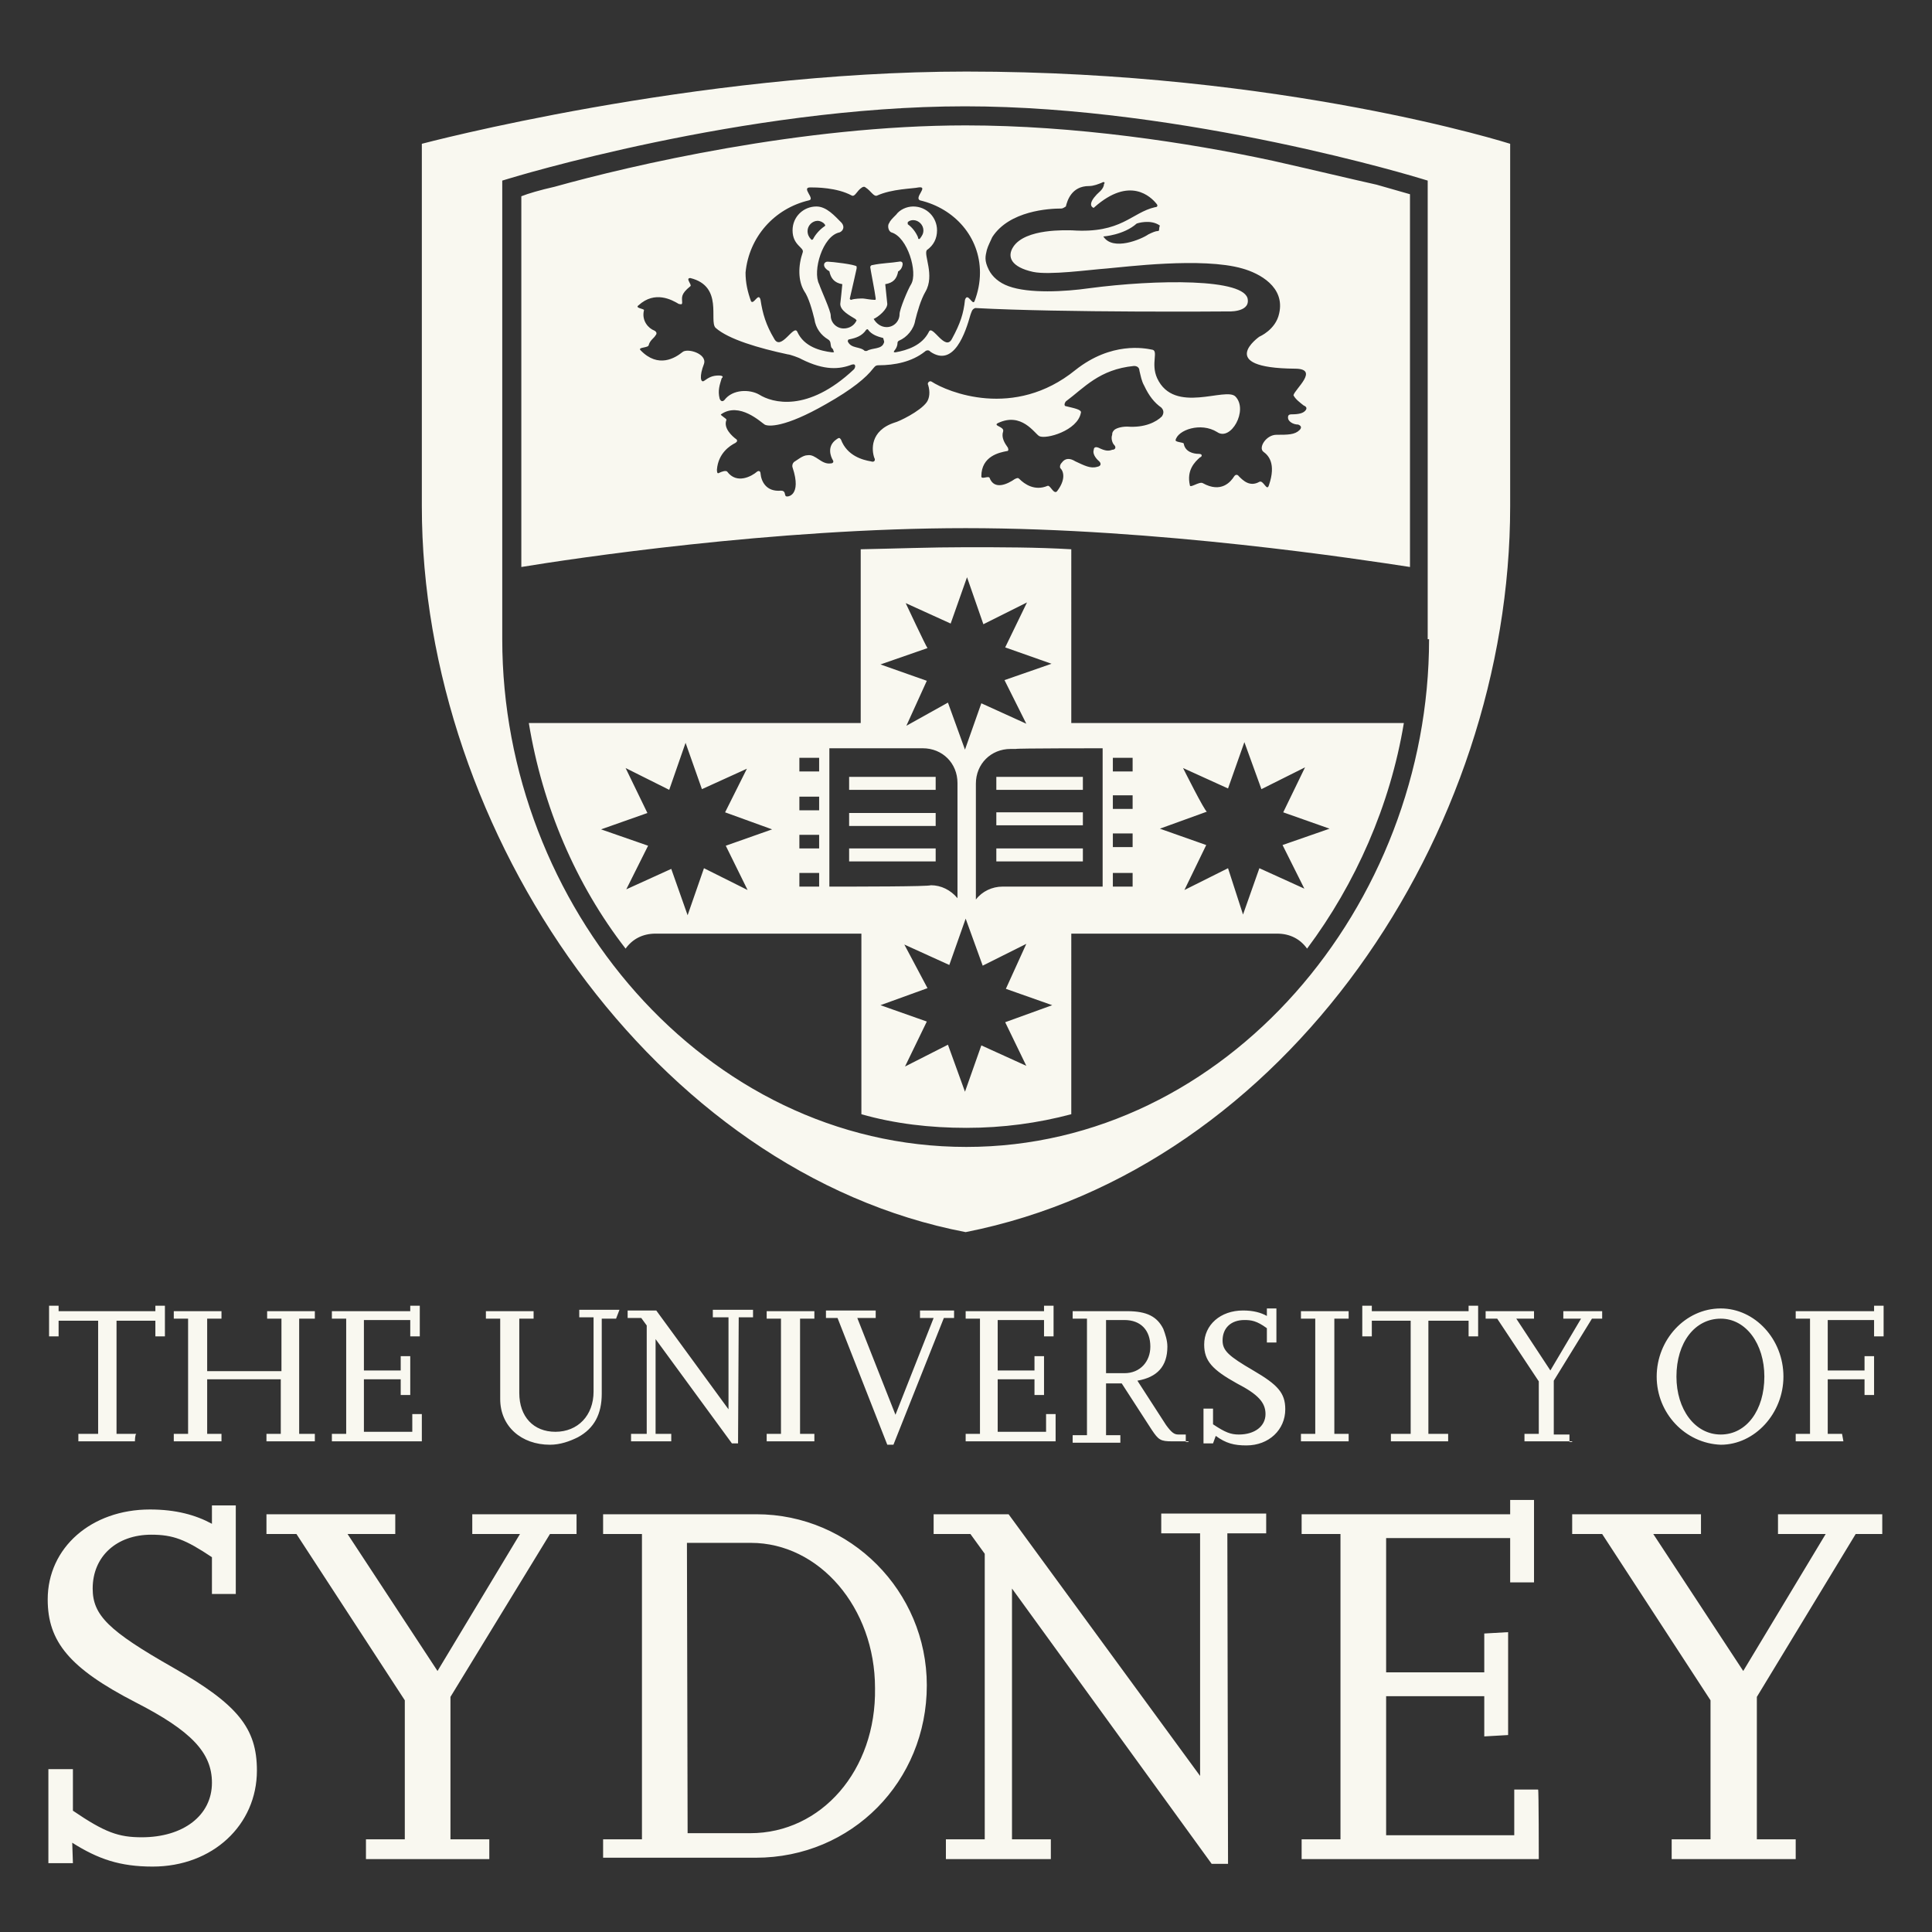 <svg xml:space="preserve" style="enable-background:new 0 0 283.5 283.5;" viewBox="0 0 283.5 283.5" y="0px" x="0px" xmlns:xlink="http://www.w3.org/1999/xlink" xmlns="http://www.w3.org/2000/svg" id="Layer_1" version="1.1">
<rect x="0" y="0" width="283.5" height="283.5" fill="#333333" stroke="none"/>
<style type="text/css">
	.st0{fill:#F9F8F0;}
	.st1{fill-rule:evenodd;clip-rule:evenodd;fill:#F9F8F0;}
</style>
<g>
	<g>
		<path d="M-352.1,103c-8.1-0.2-14.8-3.8-19-11.2c-4.4-7.7-4.2-15.6,0.5-23.1c11.1-17.9,22.3-35.7,33.5-53.5
			c2.3-3.6,4.5-7.3,6.9-10.9C-323.6-6-310.1-9-299.7-2.7c10.5,6.5,14,20,7.5,30.6c-13.4,21.8-27,43.5-40.7,65.1
			C-337.2,99.6-343.7,102.8-352.1,103z" class="st0"></path>
		<path d="M-421.6,103c-8.2-0.2-14.8-3.9-19-11.4c-4.3-7.7-4-15.6,0.6-23.1c11.9-19.1,23.9-38.3,36-57.4
			c1.5-2.5,3-5,4.7-7.4c7-10.2,21-12.7,31.2-5.7c9.7,6.7,12.6,19.8,6.5,30c-13.3,21.5-26.9,43-40.4,64.4
			C-406.5,99.4-412.9,102.8-421.6,103L-421.6,103z" class="st0"></path>
		<path d="M-282.1,59.3c12.3,0.1,22.3,9.8,22.3,21.8c0,12.2-10.2,22-22.7,21.9c-12.4-0.2-22.2-9.8-22.2-21.9
			C-304.7,68.9-294.7,59.2-282.1,59.3L-282.1,59.3z" class="st0"></path>
	</g>
	<g>
		<path d="M-437.8,158.7c-2.9,0-5.7,0-8.6,0c0-0.5-0.1-1.1-0.1-1.6c0-4.5,0-9.1,0-13.6c0-1-0.1-2.2-0.4-3.1
			c-0.8-2.4-3.4-3.6-6.2-3.2c-2.6,0.4-4.4,2.3-4.4,4.9c-0.1,5,0,9.9,0,14.9c0,0.5,0,1,0,1.6c-3,0-5.8,0-8.8,0c0-0.5-0.1-1-0.1-1.5
			c0-4.9,0-9.9,0-14.8c0-2.2-1.1-3.9-3.2-4.8c-2.3-0.9-5-0.3-6.5,1.3c-1,1.1-1.4,2.5-1.4,3.9c0,4.8,0,9.6,0,14.4c0,0.5,0,1,0,1.5
			c-3,0-5.8,0-8.8,0c0-9.6,0-19.1,0-28.7c2.9,0,5.7,0,8.7,0c0.1,1,0.1,2,0.2,3.3c2.7-2.9,5.9-4,9.6-3.7c3.7,0.3,6.6,2,8.6,5.2
			c0.7-0.8,1.4-1.6,2.1-2.2c3.7-3.3,8-3.9,12.6-2.2c4.4,1.6,6.6,5.1,6.8,9.6c0.2,6,0.1,12,0.2,18
			C-437.7,158.2-437.7,158.4-437.8,158.7z" class="st0"></path>
		<path d="M-347.8,133.7c0-4.5,0-8.7,0-13c2.9,0,5.8,0,8.7,0c0,12.7,0,25.4,0,38.1c-2.9,0-5.7,0-8.7,0
			c0-1.2,0-2.3,0-3.6c-1.3,1-2.3,2.1-3.6,2.7c-6.6,3.6-14.9,0.1-17.3-7.5c-1.7-5.4-1.5-10.8,1.8-15.7c4.4-6.6,14.1-6.8,18.5-1.4
			C-348.3,133.4-348.2,133.4-347.8,133.7z M-354.3,151.5c3.7,0,6.4-3,6.4-7.1c0-4.2-2.6-7.2-6.4-7.2c-3.8,0-6.4,2.8-6.5,7.1
			C-360.7,148.6-358.1,151.5-354.3,151.5z" class="st0"></path>
		<path d="M-305.4,158.7c-2.9,0-5.7,0-8.7,0c0-1.1,0-2.3,0-3.6c-0.3,0.2-0.5,0.2-0.6,0.3c-4.2,5.3-13.4,5-17.9-0.7
			c-4.5-5.7-4.4-15.7,0.3-21.2c4.5-5.3,13.6-5.5,17.6-0.3c0.1,0.1,0.1,0.1,0.4,0.3c0-1.2,0-2.3,0-3.6c3,0,5.9,0,8.9,0
			C-305.4,139.6-305.4,149.1-305.4,158.7z M-314.2,144.4c0-0.4,0-0.8,0-1.2c-0.2-3-2.5-5.5-5.2-6c-3-0.5-5.7,1-6.9,3.6
			c-1,2.4-1,5,0.2,7.3c0.9,1.9,2.5,3,4.6,3.2C-317.2,152-314.2,149.1-314.2,144.4z" class="st0"></path>
		<path d="M-303.6,130c3.4,0,6.5,0,9.8,0c2.2,5.9,4.4,11.7,6.5,17.6c0.1,0,0.2,0,0.4,0c2.2-5.9,4.3-11.7,6.5-17.6
			c3.1,0,6.2,0,9.5,0c-6.1,14.3-12.1,28.4-18.1,42.6c-3.1,0-6.2,0-9.5,0c0.9-2,1.8-4,2.6-5.9c1.1-2.5,2.3-5.1,3.5-7.6
			c0.4-0.8,0.4-1.5,0-2.4c-3.6-8.4-7.1-16.9-10.7-25.3C-303.2,131-303.3,130.5-303.6,130z" class="st0"></path>
		<path d="M-419.6,129.5c9,0,15.1,6.1,15,14.9c-0.1,8.7-6.4,15-15.2,14.8c-9-0.1-15-6.2-14.9-15
			C-434.7,135.6-428.5,129.5-419.6,129.5z M-413.7,144.4c0.1-3.5-1.7-7-5.5-7.2c-3.1-0.2-5.6,1.5-6.2,4.5c-0.3,1.8-0.3,3.8,0.1,5.6
			c0.5,2.6,2.3,4,5,4.3C-416.1,152-413.8,148.2-413.7,144.4z" class="st0"></path>
		<path d="M-392.6,158.8c-3,0-5.8,0-8.7,0c0-9.6,0-19.1,0-28.7c2.9,0,5.7,0,8.7,0c0.1,1.1,0.1,2.1,0.2,3.5
			c1.9-2.1,4.1-3.3,6.8-3.8c6.6-1.2,12.6,3.2,12.9,9.9c0.3,6.1,0.1,12.1,0.2,18.2c0,0.3-0.1,0.5-0.1,0.8c-2.8,0-5.6,0-8.6,0
			c0-0.5-0.1-1-0.1-1.5c0-4.9,0.1-9.8,0-14.8c-0.1-4.1-3.5-6.4-7.4-5.2c-2.2,0.7-3.6,2.6-3.7,5.2c-0.1,4.9,0,9.8,0,14.8
			C-392.5,157.7-392.6,158.2-392.6,158.8z" class="st0"></path>
		<path d="M-217.1,159c-0.7,0-1.2,0-1.8,0c0-0.5-0.1-1-0.1-1.6c0-2.1,0-4.2-0.1-6.3c-0.1-2.1-1.4-3.5-3.4-3.5
			c-2-0.1-3.5,1.1-3.7,3.2c-0.2,1.6-0.1,3.3-0.1,4.9c0,1,0,2,0,3.1c-0.7,0-1.3,0-2.1,0c0-1.2,0-2.3,0-3.4c0-1.5,0-2.9,0-4.4
			c-0.1-2.1-1.3-3.4-3.3-3.5c-2-0.2-3.5,1-3.9,3.1c-0.2,1.4-0.2,2.8-0.2,4.2c0,1.3,0,2.6,0,4c-0.7,0-1.3,0-2,0c0-4.2,0-8.4,0-12.7
			c0.6,0,1.2,0,1.9,0c0,0.5,0.1,0.9,0.2,1.5c1.4-1.3,2.8-2,4.6-1.8c1.8,0.2,3.2,1,4.2,2.7c1.1-1.8,2.6-2.7,4.6-2.7
			c2.9,0,5,1.6,5.2,4.5C-217,153.2-217.1,156-217.1,159z" class="st0"></path>
		<path d="M-240.2,152.6c0,3.8-2.9,6.7-6.6,6.7c-3.8,0-6.5-2.8-6.5-6.8c0-3.9,2.8-6.7,6.6-6.6
			C-242.9,145.9-240.1,148.8-240.2,152.6z M-242.3,152.6c0-2.7-1.6-4.6-4.1-4.9c-2.2-0.2-4.1,1.2-4.6,3.5c-0.6,3.1,0.8,5.7,3.4,6.1
			C-244.6,157.8-242.3,155.8-242.3,152.6z" class="st0"></path>
		<path d="M-257.3,154.9c0.7,0,1.1,0,1.6,0c0.1,0,0.2,0.1,0.4,0.1c-0.5,2.6-3.1,4.4-6,4.2c-3.6-0.3-5.9-2.7-6-6.4
			c-0.1-4,2-6.6,5.6-7c3.2-0.4,5.9,1.3,6.5,4.2c-0.7,0-1.3,0-2,0c-1-2-2.5-2.8-4.7-2.4c-1.5,0.3-2.6,1.2-2.9,2.6
			c-0.3,1.4-0.3,3,0,4.4c0.4,1.7,1.7,2.5,3.4,2.7C-259.4,157.6-258,156.8-257.3,154.9z" class="st0"></path>
		<path d="M-272.8,155.4c1.2,0,2,0.7,2,1.8c0,1.1-0.7,1.9-1.9,1.9c-1.2,0-2-0.7-2-1.8
			C-274.7,156.2-273.9,155.4-272.8,155.4z" class="st0"></path>
	</g>
</g>
<g>
	<g>
		<path d="M-259.3,313.1l-8.3-7.2l-2.2-2.8l-10.2-7.1l-12.9-5.8c-2.2-1.1-5.3-2.2-9.3-3.3l-1-0.7l-4.4-1.6
			c-3.2-0.9-2.9-1.8,1-2.8c2.1-0.7,3.1-1.5,3.2-2.4c0-0.7-0.3-1.6-1-2.3l0.2-1.2l1.4-2.3c-0.4-1.3-0.6-2.7-0.6-4l1.8-1l0.6-1.2
			l-0.4-1.1l-2.7-2.3c0.1-1.5-0.1-3.2-0.7-5l-0.8-2.8c-0.1-0.7,0.5-2.3,1.8-5.1l-1.4-4.3l-1.1-1l-4,0.2c-1.2-1.1-3.3-1.7-6.4-2
			l-5.6,1.2l-4.8,0.4l-2.7,2.2l-3.6,1.9c-1.2,2.6-2.4,4-3.8,4.4l-1.8,4.9l3.8,13.9l3.4,4.8l1.7,1.6v3h-0.8l-4.3,3.4l-12.7,1.8
			l-15.5,8l-22.5,14.7l-2,3.4l-0.2,5.7l4,7.8l6.8,6.9c8.9,5.5,17.8,10.9,26.7,16.2l2,2.3l-1.4,4.1h4.9c0.7-1.8,1.1-3.8,1-5.8
			c0-1.5-0.4-3-1.3-4.4h-6.1l-3.8-1.8c-2.2-1.7-4.9-3.5-8.1-5.3c-3-1.7-6-3.8-9-6c-5.5-4.4-9.4-8.5-11.5-12.4l-0.7-3l0.2-3.5l1-1.9
			l3.8-3.6l6.4-3.6l1,0.2l0,0l1.4,2.2c-1.5,1.6-3.7,2.6-6.4,3.1l-0.7,1l-0.1,1.6l1.9,6.6l3.2,6c0.9,1.4,5.7,5.5,14.5,12.2l3.8,4.1
			l2.8,0.3c2.2-1.8,4-2.8,5.8-3.1l0.3-8.5l-1.9-12.7l0.6-21.9l1.9-2.7c-0.6,3.7-0.6,6.5-0.1,8.3v40.4l1.7,2.7l1-19.4
			c0.6-10.3,0.6-16.9,0.4-19.8l-0.4-4.8l0.6-3.6l2.9-3.8l-1.1,10.8l-1.8,43.5l-1.2,8.7h3.7l1.6-26.2c0.5-14.3,1-23.6,1.4-27.7
			c0.2-2.4,1-5.9,2.1-10.5l0.7-1l0.3,1l0.1,2.8l-1.9,45.9l-1,7.2l0.3,8.5h3.8l4.9-61.8l3.1-1.2l-4.1,63.1h5.6l4-61.8l1.6-2.2
			l1.7,1.8l-2.9,62.2h4.7l1-30.2l3.3,1.4l-0.7,28.8h4.8v-19.7l1.3-8.7c0.7,0,1.4-0.5,2.2-1.6l-1.8,30h3.1l2-31.5l-2.2-14v1h-11v-1
			h11h0l2.2,14l1.2-18.3c0.2-5.1-0.6-10-2.2-14.8l2.6,2.2l1.8,14.1l-2,25.9l2.3,14.5l0.1-5l5.4-0.6l19.3-17.5l-6.4-6.5l4.1-6
			l1.6,0.2l8.2,10.6l-0.5,2.2c-4.3,4-8.9,7.8-13.7,11.1c-5.9,4.2-11.9,8.1-18.2,11.6l-2.3-14.5l-1.7,22.4h2.8l0.2-2l4.1-1.1
			c2.6-2.2,12.7-8.2,30.4-18.1l9.1-9.3l-0.7-3.4L-259.3,313.1z M-368.5,301.3l19.4-10.3l-1,1.8l-12.9,7.6l-5.2,2L-368.5,301.3z
			 M-361.8,312.1l9.3-7.3l2.4-0.2l0.2,1.4l0,0v0l0,0l-0.6,1l-10.6,6.2l-0.6,0.9l-0.6-0.9L-361.8,312.1z M-363.4,308.2l-1.6,0.6
			l-1.1-0.9h0v-1.2l16-9.7l0.1,1.4L-363.4,308.2z M-350,337.7l-2,0.2c-3.2-2.6-6.1-5.6-8.7-8.7c-2.2-2.9-4.2-6-5.8-9.3l0.5-0.8
			c2.7-1.8,5.5-3.4,8.3-5c1.9-0.9,3.9-1.8,5.9-2.6l0.5,0.6h0c0.2,3.2,0.5,6.2,0.9,9.2l2,16L-350,337.7z M-322.2,306.7
			c-0.6,0-0.9-0.3-0.9-0.9c0-0.6,0.3-0.8,0.9-0.8c0.6,0,0.9,0.2,0.9,0.8C-321.4,306.4-321.7,306.7-322.2,306.7z M-321.7,296.8
			c-0.6,0-0.9-0.2-0.9-0.9c0-0.5,0.3-0.7,0.9-0.7c0.5,0,0.7,0.3,0.7,0.7C-321,296.6-321.2,296.8-321.7,296.8z M-313.8,277.8
			l-6.8,0.2l-2.6,1.6v1.1l3.5,2.8l-0.3,4.8c0,0.7-0.6,0.6-1.8-0.2l-6.6-4.1l0.1-4l0.9-0.2l1.8-7.9l-2.3-3.1l-0.3-3.6l1.2-1.3
			l2.4-0.4l3,2.6h1.6l0.7-3.1l6.4-4h4.4l0.8,1.1h0l-0.6,0.7l-4.8,2.2l1.1,1.9l4.4,0.7l2.7-0.6l2,1.8l-1.7,1.2l-1.4,0.6l1.4,1.5v0.7
			l-2.2,0.5l-1.5,1.5l0.2,1.3l2-0.5l0.8-0.1l0.3,0.6l-1.4,0.7c-0.2,0-0.6,0.5-0.9,1.6h0.6l0.9,1.6c0.1,0.5-0.4,0.9-1.3,1
			L-313.8,277.8z M-300.6,313.5v0.8h-11v-0.8H-300.6z M-307.9,309.3h-3.6l1.1-14.8l0.6-0.2l2.2,4.6l0.2,3.2L-307.9,309.3z
			 M-301.3,309.5h-2.3l0.3-12.7l2.4-1.6L-301.3,309.5z M-273.5,325.3c-4.2,4.4-8.6,8.4-13.3,12.1c-2.3,1.9-4.9,3.5-7.7,4.7l2.4-7.2
			l3-15.1h0l0.3-3.6c1.4,0.4,2.7,0.9,3.9,1.6C-281,320.2-277.2,322.6-273.5,325.3z M-279.4,314.3l-1.4,1l-7.3-3.7l-3.9-6.2l11.8,7.4
			l0,0L-279.4,314.3z M-289.4,302.4h-1.7l-1.8-1.4l-0.6-2.2c1.8,0.6,3.5,1.3,5.1,2.2l11.9,7.5l0,0v0l0,0l-0.2,1l-2-0.4L-289.4,302.4
			z M-292.5,316.1l-0.1-5.2c0-0.9,0.3-1.1,1-0.5c0.3,0.5,0.6,1.5,0.6,3.2l-1,9.6l-1.6,6.7L-292.5,316.1z M-273.7,305.3l-2.8-0.9
			l-11.5-8c-3.4-1.4-5.2-2.2-5.5-2.2l-0.2-1.6l3.6,0.5l17.3,11.6L-273.7,305.3z" class="st0"></path>
		<rect height="0" width="9.3" class="st0" y="329.7" x="-302.3"></rect>
		<polygon points="-327,264.8 -327.6,266 -327.2,267 -326.2,266.8 -325.7,267.8 -324.8,268.8 -323.9,268.7 
			-323.6,266.7 -324.4,264.8" class="st0"></polygon>
	</g>
	<g>
		<path d="M-363.2,369h-9.8v8.9h-4v8.7h4v12.7c0,1.2,0.5,2.4,1.4,3.4c1.1,0.9,2.2,1.4,3.5,1.4h10.4v-8.7h-3.4
			c-1.4,0-2.2-0.8-2.2-2.3v-6.4h3.7v-8.7h-3.7L-363.2,369z M-328.4,366.6h-9.7v32.7c0,3.2,1.5,4.7,4.8,4.7h14.5v-8.7h-7.3
			c-1.5,0-2.3-0.8-2.3-2.3V366.6z M-198.3,377.1c-3.2,0-4.8,1.5-4.8,4.8v22h9.8V388c0-1.4,0.7-2.2,2.2-2.2h5.1v-8.7H-198.3z
			 M-449.1,366.6c-1.4,0-2.5,0.5-3.6,1.4c-0.9,1-1.4,2.2-1.4,3.5v32.4h9.9v-13.3h5.2v-8.7h-5.2v-4.2c0-1.6,0.8-2.3,2.2-2.3h7.3v-8.7
			L-449.1,366.6z M-413.1,380.8c-2.7-2.7-5.9-4-9.6-4c-3.9,0-7.1,1.3-9.8,4c-2.7,2.7-4.1,6-4.1,9.7c0,3.9,1.4,7.1,4.1,9.8
			c2.7,2.7,6,4.1,9.8,4.1c3.7,0,6.9-1.4,9.6-4.1c2.7-2.7,4.1-6,4.1-9.8C-409,386.8-410.3,383.5-413.1,380.8L-413.1,380.8z
			 M-426.8,390.5c0-2.6,1.4-3.9,4.1-3.9c2.6,0,4,1.3,4,3.9c0,2.7-1.4,4-4,4C-425.4,394.5-426.8,393.2-426.8,390.5z M-382.8,380.8
			c-2.7-2.7-5.9-4-9.6-4c-3.9,0-7.1,1.3-9.8,4c-2.7,2.7-4.1,6-4.1,9.7c0,3.9,1.4,7.1,4.1,9.8c2.7,2.7,6,4.1,9.8,4.1
			c3.7,0,6.9-1.4,9.6-4.1c2.7-2.7,4.1-6,4.1-9.8C-378.8,386.8-380.1,383.5-382.8,380.8L-382.8,380.8z M-396.6,390.5
			c0-2.6,1.4-3.9,4.1-3.9c2.7,0,4,1.3,4,3.9c0,2.7-1.3,4-4,4C-395.2,394.5-396.6,393.2-396.6,390.5L-396.6,390.5z M-293.2,380.8
			c-2.7-2.7-5.9-4-9.8-4c-3.8,0-7,1.3-9.7,4c-2.7,2.7-4,6-4,9.7c0,3.9,1.3,7.1,4,9.8c2.7,2.7,5.9,4.1,9.7,4.1c3.9,0,7.1-1.4,9.8-4.1
			c2.7-2.7,4-5.8,4-9.8C-289.1,386.8-290.4,383.5-293.2,380.8L-293.2,380.8z M-305.7,387.7c0.8-0.7,1.7-1.1,2.8-1.1
			c2.7,0,4,1.3,4,3.9c0,2.7-1.3,4-4,4c-2.7,0-3.9-1.3-3.9-4C-306.9,389.5-306.5,388.6-305.7,387.7L-305.7,387.7z M-282,380.8
			c-2.7,2.7-4.1,6-4.1,9.7c0,3.9,1.4,7.1,4.1,9.8c2.7,2.7,6,4.1,9.8,4.1c4.9,0,8.7-2.2,11.5-6.4l-8.3-5.3c-0.8,1.2-1.8,1.8-3.2,1.8
			c-2.7,0-4.1-1.3-4.1-4c0-2.6,1.4-3.9,4.1-3.9c1.4,0,2.4,0.6,3.2,1.9l8.3-5.3c-2.8-4.2-6.6-6.4-11.5-6.4
			C-276.2,376.8-279.4,378.1-282,380.8L-282,380.8z M-187.3,398.8c-1.6,0-2.5,0.9-2.5,2.6c0,1.8,0.9,2.6,2.5,2.6
			c1.8,0,2.6-0.8,2.6-2.6C-184.8,399.7-185.6,398.8-187.3,398.8L-187.3,398.8z M-189.4,401.4c0-1.4,0.6-2.1,2-2.1
			c1.4,0,2.2,0.7,2.2,2.1c0,1.4-0.7,2.2-2.2,2.2C-188.7,403.6-189.4,402.8-189.4,401.4z" class="st1"></path>
		<path d="M-186,400.8c0-0.6-0.3-0.8-1-0.8h-1.3v2.8h0.4v-1.2h0.5l0.8,1.2h0.6l-0.9-1.2
			C-186.3,401.6-186,401.3-186,400.8L-186,400.8z M-187.9,401.2v-0.7h0.7l0.7,0.2c0,0.3-0.3,0.5-1,0.5H-187.9z M-248.6,384.9v-18.3
			h-9.9v37.4h9.9v-7.9l6.5,7.9h11.4l-11.6-13.9l9.2-11.2h-10.6L-248.6,384.9z" class="st1"></path>
		<path d="M-205.8,389.5c0-2.3-0.9-4.7-2.8-7.4c-2.4-3.3-5.7-5.1-10-5.3c-5.2-0.3-9.3,1.5-12.2,5.6
			c-1.8,2.5-2.7,5.2-2.7,8.2c0,3.9,1.4,7.1,4.1,9.8c2.7,2.7,6,4.1,9.8,4.1c3.2,0,6-0.9,8.4-2.8l3.3-3.5l-7.9-5.1l-1,1.1
			c-1.3,1.1-2.8,1.3-4.4,0.7l-2-1.5L-205.8,389.5L-205.8,389.5z M-220.9,386.1c1.9-0.6,3.5-0.1,4.7,1.4l-7.7,1.8
			C-223.4,387.8-222.4,386.7-220.9,386.1L-220.9,386.1z" class="st1"></path>
	</g>
</g>
<g>
	<path d="M-531-256.7c1.2,3.3,2.4,6.5,3.7,9.8c6.1,15.8,12.2,31.7,18.3,47.5c0.1,0.3,0.2,0.7,0.4,1.1c-1.1,0-2.1,0-3,0
		c-4.1,0-8.2,0-12.3,0c-0.9,0-1.4-0.2-1.7-1.1c-1-2.8-2.1-5.5-3.1-8.3c-0.2-0.6-0.5-0.8-1.1-0.8c-6.6,0-13.2,0-19.8,0
		c-0.6,0-0.9,0.3-1.1,0.8c-1.1,2.8-2.3,5.6-3.4,8.5c-0.3,0.7-0.6,0.9-1.3,0.9c-5.2,0-10.4,0-15.6,0c0-0.1,0-0.3,0-0.4
		c0.2-0.3,0.4-0.6,0.5-1c2.5-6.4,5.1-12.8,7.6-19.2c0.4-1,0.9-1.2,1.9-1.2c8.8,0,17.6,0,26.5,0c0.4,0,0.9,0,1.5,0
		c-2.1-6.3-4.2-12.3-6.4-18.7c-0.3,0.7-0.4,1.1-0.5,1.4c-1,2.9-2,5.8-3,8.8c-0.2,0.7-0.6,1-1.3,1c-4.7,0-9.3,0-14,0
		c-0.3,0-0.6,0-0.9-0.1c0.2-0.4,0.3-0.8,0.4-1.1c2.8-7.2,5.7-14.4,8.5-21.6c0.8-2.1,1.6-4.2,2.3-6.3
		C-542.5-256.7-536.7-256.7-531-256.7z" class="st0"></path>
	<path d="M-378.8-238c4.9,0,9.6,0,14.4,0c0,1.6,0,3.2,0,5c0.3-0.2,0.4-0.3,0.4-0.4c2.9-4.2,7.1-5.9,12-6
		c3.5-0.1,6.9,0.4,10,2.4c3.3,2.2,5,5.4,5.6,9.2c0.3,1.7,0.5,3.5,0.5,5.2c0,7.7,0,15.4,0,23.1c0,0.4,0,0.7,0,1.2
		c-4.8,0-9.6,0-14.5,0c0-0.4,0-0.9,0-1.3c0-6.9,0-13.7,0-20.6c0-1.3-0.2-2.7-0.5-4c-0.7-2.4-2.6-3.8-5.1-3.9
		c-5.4-0.2-8.3,2.6-8.4,8.3c-0.1,6.7,0,13.4,0,20.1c0,0.4,0,0.9,0,1.4c-4.9,0-9.6,0-14.5,0C-378.8-211.5-378.8-224.7-378.8-238z" class="st0"></path>
	<path d="M-385.2-215.7c-10.4,0-20.4,0-30.4,0c-0.6,2.1,0.8,5.7,2.6,6.9c3.1,2,6.4,2.5,9.8,1.1c1.1-0.4,2-1.5,2.9-2.3
		c0.3-0.2,0.6-0.6,0.9-0.6c4.4,0,8.8,0,13.4,0c-0.1,0.4-0.1,0.7-0.2,1c-1.7,5.2-5.2,8.8-10.2,10.7c-7.9,3-15.8,2.8-23.3-1
		c-6.7-3.4-10-9.2-10.5-16.7c-0.2-3.2,0.1-6.3,1.2-9.4c2-5.6,5.9-9.5,11.4-11.6c6.4-2.5,13-2.6,19.5-0.2c7,2.6,10.9,7.9,12.3,15.1
		C-385.5-220.4-385.4-218.1-385.2-215.7z M-399-224c-0.5-3.6-4.3-6.4-8.5-6.2c-4.3,0.2-7.8,2.9-7.9,6.2
		C-409.9-224-404.4-224-399-224z" class="st0"></path>
	<path d="M-329.6-238c1.5,0,3,0,4.6,0c0-4,0-7.9,0-11.8c4.9,0,9.7,0,14.5,0c0,3.9,0,7.8,0,11.8c2.8,0,5.4,0,8.1,0
		c0,3.9,0,7.7,0,11.7c-2.6,0-5.3,0-8,0c0,9.4,0,18.7,0,28.1c-4.9,0-9.6,0-14.5,0c0-9.3,0-18.6,0-28.1c-1.6,0-3.1,0-4.6,0
		C-329.6-230.3-329.6-234.1-329.6-238z" class="st0"></path>
	<path d="M-474.6-225.4c-1.9-0.8-3.7-1.8-5.5-2.2c-3.9-0.8-7.3,0.3-9.8,3.5c-2.5,3.2-2.8,6.7-1.1,10.3
		c1.7,3.6,4.8,5.2,8.8,5.3c2.8,0.1,5.3-0.8,7.6-2.6c0,1.6,0,3,0,4.3c0,2.2,0,4.5,0,6.7c0,0.4-0.3,1-0.6,1.1
		c-11.3,5-25.8,0.4-30.4-11.5c-3.9-9.9,0.1-24.1,14.9-28c5-1.4,10-1.2,14.9,0.8c0.9,0.4,1.3,0.8,1.3,1.9
		C-474.7-232.3-474.6-228.8-474.6-225.4z" class="st0"></path>
	<path d="M-436.3-225.4c-1.9-0.7-3.7-1.8-5.6-2.1c-3.8-0.8-7.2,0.4-9.7,3.5c-2.5,3.2-2.8,6.7-1.1,10.3
		c1.7,3.6,4.8,5.2,8.7,5.3c2.7,0.1,5.1-0.6,7.2-2.3c0.1-0.1,0.2-0.1,0.5-0.3c0,1.5,0,2.9,0,4.3c0,2.2,0,4.5,0,6.7
		c0,0.4-0.3,1-0.6,1.1c-11.2,5-25.7,0.5-30.4-11.5c-3.9-10,0.2-24.1,14.9-28c5-1.4,10-1.2,14.9,0.8c0.9,0.4,1.3,0.8,1.3,1.9
		c-0.1,3.3,0,6.6,0,10C-436.2-225.6-436.3-225.4-436.3-225.4z" class="st0"></path>
	<path d="M-400.4-183.4c-2.4,1-4.8,2-7.3,3c-0.2-0.3-0.3-0.6-0.5-0.9c-2.3-4.5-8.3-5.1-11.5-1.2
		c-2.9,3.4-3.1,9.2-0.4,12.8c2.3,3.1,6.5,4,9.7,2.1c1.5-0.9,2.3-2.2,2.5-4.1c-2,0-4.1,0-6.2,0c0-2,0-4,0-6c5.1,0,10.2,0,15.2,0
		c0.6,7.3-2.7,14.9-11,16.8c-8.2,1.9-17.3-1.5-19.7-10.3c-2.1-7.9,0.8-16.8,9.9-19.7C-411.5-193.4-402.8-190.1-400.4-183.4z" class="st0"></path>
	<path d="M-325.6-181.3c2.4,0,4.7,0,7.1,0c0,0.7,0,1.3,0,1.9c1.3-1.2,2.8-2.1,4.5-2.4c5.2-1,10.1,2.1,11.7,7.4
		c1.8,6.1-1.8,12.3-7.9,13.5c-2.8,0.6-5.5-0.1-8.1-2.2c0,3.9,0,7.7,0,11.6c-2.5,0-4.8,0-7.2,0C-325.6-161.4-325.6-171.3-325.6-181.3
		z M-314-166.9c2.7,0,4.6-1.9,4.6-4.4c0-2.7-1.9-4.5-4.6-4.5c-2.7,0-4.6,1.8-4.6,4.5C-318.6-168.7-316.7-166.9-314-166.9z" class="st0"></path>
	<path d="M-367.2-160.5c-3.6-0.2-6.8-1.2-9.4-3.7c-4.8-4.8-3.5-13.1,2.7-16.2c4.1-2.1,8.4-2.2,12.7-0.4
		c4.3,1.8,6.6,5.6,6.4,10.2c-0.2,4.3-3.1,7.9-7.5,9.2C-363.9-161-365.6-160.8-367.2-160.5z M-367.1-175.8c-2.8,0-4.6,1.8-4.7,4.5
		c0,2.6,1.8,4.4,4.6,4.4c2.7,0,4.7-1.8,4.7-4.4C-362.5-173.9-364.4-175.8-367.1-175.8z" class="st0"></path>
	<path d="M-351.7-181.3c2.4,0,4.7,0,7.2,0c0,0.5,0,0.9,0,1.3c0.1,3.6,0,7.2,0.2,10.9c0.1,1.9,1.3,2.7,3.3,2.8
		c2,0.1,3.2-0.7,3.5-2.5c0.1-0.7,0.2-1.5,0.2-2.2c0-3.3,0-6.6,0-9.9c0-0.1,0-0.1,0.1-0.3c2.3,0,4.7,0,7.1,0c0,0.1,0.1,0.1,0.1,0.2
		c0,4.2,0.1,8.4,0,12.5c-0.2,4-2.4,6.5-6.3,7.3c-3.4,0.8-6.9,0.8-10.3-0.4c-3.2-1.1-5-3.6-5-7C-351.8-172.8-351.7-177-351.7-181.3z" class="st0"></path>
	<path d="M-395.2-181.4c2.3,0,4.4,0,6.6,0c0.1,0,0.3,0,0.5,0.1c0,0.9,0,1.8,0,2.8c2.1-2.7,4.8-3.3,8-3.1
		c0,2.2,0,4.4,0,6.5c-1.1-0.1-2.2-0.3-3.3-0.3c-2.7,0-4.4,1.5-4.5,4.2c-0.2,2.8-0.1,5.5-0.2,8.3c0,0.4,0,0.9,0,1.4
		c-2.4,0-4.7,0-7.2,0C-395.2-168.1-395.2-174.6-395.2-181.4z" class="st0"></path>
</g>
<g>
	<path d="M-294-323.6c0,2.3,0,4.3,0,6.4c-31.3,0-62.6,0-93.9,0c0-29.8,0-59.5,0-89.4c89.7,0,179.4,0,269.3,0
		c0,29.7,0,59.5,0,89.5c-0.8,0-1.6,0-2.4,0c-31.9,0-63.7,0-95.6,0c-1.2,0-2.5,0.3-3.6,0.7c-23.1,10.1-46.1,20.2-69.2,30.3
		c-0.4,0.2-0.9,0.4-1.5,0.6c-1-2.2-2-4.3-3.1-6.6c0.7-0.3,1.3-0.6,2-0.9c23-10,45.9-20,68.9-29.9c0.9-0.4,2-0.6,3-0.6
		c30.9,0,61.7-0.1,92.6-0.1c0.7,0,1.5,0,2.3,0c0-25.6,0-51,0-76.6c-85.5,0-170.8,0-256.3,0c0,25.5,0,50.9,0,76.6
		C-352.2-323.6-323.2-323.6-294-323.6z" class="st0"></path>
	<path d="M-187.3-341.9c-1.9,0-3.6,0.1-5.3-0.1c-0.6-0.1-1.3-0.6-1.7-1.2c-6.2-7.2-12.4-14.4-18.6-21.7
		c-0.2-0.3-0.5-0.5-1.1-1.1c0,8.2,0,16,0,23.9c-3,0-5.8,0-8.7,0c0-13.3,0-26.5,0-40c1.9,0,3.7-0.1,5.4,0.1c0.6,0,1.2,0.6,1.6,1.1
		c6.5,7.5,12.9,15,19.7,22.9c0-8.2,0-16,0-23.9c3.1,0,5.8,0,8.7,0C-187.3-368.6-187.3-355.4-187.3-341.9z" class="st0"></path>
	<path d="M-259.6-382.5c11.9,0,20.9,8.7,20.9,20.4c0,11.8-8.9,20.7-20.9,20.7c-11.9,0-20.9-8.8-20.9-20.5
		C-280.5-373.6-271.5-382.4-259.6-382.5z M-271.7-362.1c-0.1,7.1,5.3,12.8,12.1,12.8c6.7,0,12.1-5.5,12.1-12.5
		c0.1-7.1-5.3-12.8-12.1-12.8C-266.3-374.6-271.6-369.1-271.7-362.1z" class="st0"></path>
	<path d="M-144-381.9c0,2.6,0,5.1,0,7.8c-5.2,0-10.3,0-15.6,0c0,2.4,0,4.5,0,6.9c3.9,0,7.7,0,11.6,0c0,2.7,0,5.1,0,7.8
		c-3.9,0-7.7,0-11.6,0c0,3.2,0,6.2,0,9.5c5.4,0,10.7,0,16.1,0c0,2.8,0,5.3,0,7.9c-8.2,0-16.4,0-24.8,0c0-13.3,0-26.5,0-39.9
		C-160.2-381.9-152.2-381.9-144-381.9z" class="st0"></path>
	<path d="M-334.6-378.3c-1.5,2.2-3,4.2-4.3,6.1c-2.1-0.8-3.9-1.9-5.9-2.2c-1.5-0.3-3.3,0.1-4.7,0.7
		c-2.4,1-2.6,3.5-0.4,5c1.3,0.9,2.8,1.4,4.2,2.1c2.2,1.1,4.6,1.9,6.7,3.2c7.5,4.7,7.5,14.9,0,19.7c-4.1,2.7-8.5,2.9-13.1,1.8
		c-3.8-1-7.1-2.9-10-5.8c2.1-1.8,4.1-3.6,6.2-5.4c1.7,1.8,4.1,3.5,7.2,3.8c1.3,0.1,2.7,0.1,3.8-0.4c3-1.1,3.6-4.8,1-6.7
		c-1.4-1-3-1.7-4.6-2.4c-2.2-1-4.5-1.8-6.6-3.1c-7-4.3-7-13.6,0-18.1C-349.2-383.9-340.5-383.1-334.6-378.3z" class="st0"></path>
	<path d="M-302.7-342c-3,0-5.7,0-8.7,0c0-10.6,0-21.2,0-32c-3.5,0-6.8,0-10.2,0c0-2.7,0-5.3,0-7.9c9.7,0,19.2,0,29,0
		c0,2.5,0,5.1,0,7.8c-3.2,0-6.6,0-10.1,0C-302.7-363.3-302.7-352.7-302.7-342z" class="st0"></path>
</g>
<g>
	<path d="M-60.3-235.4c0-42.2,0-84.3,0-126.5c89.8,0,179.5,0,269.3,0c0,34.1,0,68.1,0,102.2c-0.1,0.5-0.2,1-0.2,1.5
		c0.1,3.7-0.9,7.2-2.5,10.5c-3.4,7.1-8.4,12.6-16,15.4c-1.6,0.6-3.2,0.9-4.8,1.3c-43.9,0-87.9,0-131.8,0c0-10.2,0-20.4,0-30.6
		c0-0.4-0.2-0.9-0.2-1.2c-2.3-0.5-49.1-0.3-50.3,0.2c0,8.9,0,17.9,0,27c-1,0.1-1.9,0.1-2.8,0.1c-19.4,0-38.7,0-58.1,0
		C-58.5-235.5-59.4-235.4-60.3-235.4z M-8.5-274.8c1.7-0.5,72.8-0.5,74.3,0.1c0,10.4,0,21,0,31.8c1.1,0,2,0,2.8,0
		c37.3,0,74.5,0,111.8,0c0.5,0,1,0,1.6,0c3.5,0,6.5-1.3,9.1-3.6c4.1-3.8,6-8.6,6-14.2c0-11.2,0-22.5,0.1-33.7
		c0.1-5.8-1.3-11-5.3-15.4c-0.1-0.2-0.1-0.4-0.3-1c1.9,0,3.5,0,5.1,0c0.5-2,0.4-37.9,0-39c-1.6-0.5-243.6-0.4-244.9,0.1
		c-0.5,1.5-0.5,100.8,0.1,102.3c13,0,26,0,39.2,0c0.1-0.8,0.2-1.5,0.2-2.2c0-7.6,0-15.2,0-22.8C-8.7-273.3-8.6-274.1-8.5-274.8z" class="st0"></path>
	<path d="M51.3-341.4c-0.5,0.3-0.9,0.6-1.4,0.9c-10.7,6.5-21.4,13-32.1,19.6c-1.3,0.8-2.6,1.2-4.1,1.1
		c-9.6,0-19.2,0-28.7,0c-0.8,0-1.5,0.1-2.5,0.1c-0.3,4.6-0.1,9.1-0.1,13.7c0.8,0.1,1.4,0.2,2,0.2c8.6,0,17.3,0,25.9,0
		c1.1,0,2.1-0.3,3.1-0.9c17.1-10.6,34.3-21.1,51.4-31.8c3.9-2.4,7.6-3.8,12.2-3.5c5.9,0.3,11.9,0.1,17.8,0.1c0.8,0,1.5,0.1,2.5,0.1
		c0,12,0,23.8,0,35.9c2.9,0.2,5.7,0.1,8.6,0.1c0.1-0.9,0.2-1.7,0.2-2.4c0-10.3,0-20.6,0-30.9c0-0.8,0.1-1.6,0.1-2.4
		c1.3-0.5,80.2-0.6,82.2-0.2c0.5,1.2,0.6,19.7,0.1,21.8c-0.8,0-1.7,0.1-2.5,0.1c-18.2,0-36.4,0-54.7,0c-0.8,0-1.6,0.1-2.6,0.1
		c0,4.7,0,9.1,0,13.7c0.7,0.1,1.4,0.2,2.1,0.2c16.5,0,33,0,49.5,0c4.7,0,8.1,3.2,8.2,7.9c0.2,6.3,0.3,12.7,0.3,19
		c0,4.9,0,9.8-0.1,14.7c0,2.1-0.1,4.2-0.2,6.2c-0.2,3.4-3.6,6.7-7,6.9c-0.5,0-0.9,0-1.4,0c-23.7,0-47.5,0-71.2,0c-0.8,0-1.6,0-2.4,0
		c-0.6-1.5-0.7-19.9-0.2-22c0.7,0,1.6-0.1,2.4-0.1c16.8,0,33.5,0,50.3,0c0.7,0,1.5,0,2.2,0c2.9-0.2,5-2.4,5-5.2
		c0-2.7-2.2-5.1-4.9-5.3c-0.5,0-1,0-1.6,0c-19.9,0-39.8,0-59.7,0c-0.7,0-1.4,0-2.3,0c-0.1,0.9-0.2,1.6-0.2,2.3c0,9.3,0,18.6,0,28
		c0,0.7-0.1,1.4-0.2,2.4c-7.3,0-14.4,0-21.8,0c0-11,0-21.7,0-32.3c-1.4-0.5-91.5-0.6-93.3-0.1c0,9,0,18.2,0,27.6
		c-7.6,0.1-14.9,0-22.1,0c-0.5-1.7-0.6-84.4,0-86c30.3,0,60.7,0,91,0C51.2-341.7,51.2-341.6,51.3-341.4z M75.6-322.7
		c-0.1-0.1-0.2-0.1-0.4-0.2c-9,5.6-18,11.2-27.1,16.8c2.1,0.5,25.8,0.3,27.1-0.2C75.3-311.6,75.5-317.2,75.6-322.7z" class="st0"></path>
</g>
<g>
	<g>
		<path d="M19.8,211.5h-8.3v-1.1h2.9v-16.6H8.6v2.3H7.2v-4.5h1.4v0.8h14.2v-0.8h1.4v4.5h-1.4v-2.3h-5.7v16.6h2.9
			C19.8,210.5,19.8,211.5,19.8,211.5z M46.1,211.5h-7v-1.1h2.1v-8H30.4v8h2.1v1.1h-7v-1.1h2.1v-16.9h-2.1v-1.1h7v1.1h-2.1v7.7h10.9
			v-7.7h-2.1v-1.1h7v1.1h-2.3v16.9h2.3V211.5z M61.9,211.5H48.7v-1.1h2.1v-16.9h-2.1v-1.1h11.5v-0.8h1.4v4.5h-1.4v-2.4h-6.8v7.4h5.4
			v-2.1h1.4v5.7h-1.4v-2.3h-5.4v7.7h7.1v-2.6h1.4V211.5L61.9,211.5z M90.4,193.5h-2.1v11c0,3-1.1,5.1-3.5,6.4
			c-1.2,0.6-2.6,1.1-4.1,1.1c-4.2,0-7.3-2.7-7.3-6.7v-11.8h-2.1v-1.1h7v1.1h-2.1v10.9c0,3.5,2.1,5.7,5.3,5.7c3.3,0,5.6-2.4,5.6-5.9
			v-10.9H85v-1.1h5.9L90.4,193.5L90.4,193.5z M108.3,211.8h-0.9l-11.2-15.3v13.9h2.3v1.1h-5.9v-1.1h2.3v-15.9l-0.8-1.1h-2v-1.1h4.2
			l10.6,14.5v-13.5h-2.3v-1.1h5.9v1.1h-2.1L108.3,211.8z M119.5,211.5h-7v-1.1h2.1v-16.9h-2.1v-1.1h7v1.1h-2.1v16.9h2.1V211.5z
			 M131.1,212h-0.9l-7.3-18.6h-1.7v-1.1h7.3v1.1h-2.7l5.6,14.2l5.6-14.2h-2v-1.1h5v1.1h-1.5L131.1,212L131.1,212z M154.9,211.5
			h-13.2v-1.1h2.1v-16.9h-2.1v-1.1h11.5v-0.8h1.4v4.5h-1.4v-2.4h-6.8v7.4h5.4v-2.1h1.4v5.7h-1.4v-2.3h-5.4v7.7h7.1v-2.6h1.4V211.5
			L154.9,211.5z M174.4,211.5H172c-1.7,0-2-0.2-3-1.7l-4.4-6.8h-2.3v7.6h2.1v1.1h-7v-1.1h2.1v-17.1h-2.1v-1.1h8
			c2.9,0,4.4,0.8,5.3,2.6c0.3,0.8,0.6,1.7,0.6,2.6c0,2.9-1.5,4.5-4.4,5l4.2,6.5c0.8,1.1,1.2,1.4,1.8,1.4h1.1v1.1H174.4z
			 M162.3,201.5h2.7c2.3,0,3.8-1.7,3.8-3.9c0-2.4-1.4-3.9-3.8-3.9h-2.7V201.5L162.3,201.5z M178,211.8h-1.4v-5.1h1.4v2.3
			c1.8,1.2,2.6,1.5,3.8,1.5c2.3,0,3.9-1.2,3.9-3c0-1.7-1.1-2.9-4.2-4.5c-3.6-2-4.8-3.3-4.8-5.7c0-2.9,2.4-5,5.7-5
			c1.5,0,2.6,0.3,3.5,0.8v-1.1h1.4v5h-1.4v-2.1c-1.5-1.1-2.3-1.2-3.3-1.2c-2,0-3.2,1.2-3.2,3c0,1.5,0.9,2.3,4.5,4.4
			c3.6,2.1,4.7,3.3,4.7,5.7c0,3-2.4,5.3-5.7,5.3c-1.8,0-3-0.3-4.5-1.4L178,211.8L178,211.8z M197.9,211.5h-7v-1.1h2.1v-16.9h-2.1
			v-1.1h7v1.1h-2.1v16.9h2.1V211.5z M212.4,211.5h-8.3v-1.1h2.9v-16.6h-5.7v2.3h-1.4v-4.5h1.4v0.8h14.2v-0.8h1.4v4.5h-1.4v-2.3h-5.9
			v16.6h2.9V211.5z M230.7,211.5h-7v-1.1h2.1v-7.7l-6.1-9.2h-1.7v-1.1h7.1v1.1h-2.6l5,7.6l4.5-7.6h-2.6v-1.1h5.7v1.1h-1.5l-5.6,9.1
			v7.9h2.3v1.1H230.7z M243.1,202c0-5.4,4.2-10,9.4-10c5,0,9.2,4.5,9.2,10c0,5.4-4.2,10-9.2,10C247.3,211.8,243.1,207.4,243.1,202z
			 M246,202c0,4.8,2.7,8.5,6.5,8.5s6.4-3.6,6.4-8.5c0-4.8-2.7-8.5-6.4-8.5C248.7,193.5,246,197,246,202z M270.5,211.5h-7v-1.1h2.1
			v-16.9h-2.1v-1.1H275v-0.8h1.4v4.5H275v-2.4h-6.8v7.4h5.4v-2.1h1.4v5.7h-1.4v-2.3h-5.4v8h2.1L270.5,211.5L270.5,211.5z" class="st0"></path>
		<g>
			<path d="M10.7,273.4H7.1v-13.8h3.6v6.1c4.7,3.2,6.7,3.9,10.1,3.9c6.1,0,10.3-3.2,10.3-8c0-4.4-3-7.6-11.2-11.8
				c-9.7-5-12.9-8.9-12.9-15.1c0-7.6,6.4-13.2,15-13.2c3.8,0,6.7,0.8,9.1,2.1v-2.7h3.5v13h-3.5v-5.4c-3.9-2.6-5.7-3.3-8.9-3.3
				c-5.1,0-8.6,3.2-8.6,7.9c0,3.9,2.3,6.2,11.8,11.6c9.5,5.4,12.3,8.9,12.3,15.1c0,8-6.5,14.1-15.3,14.1c-4.8,0-8-1.1-11.8-3.5
				L10.7,273.4L10.7,273.4z M71.8,272.8H53.7v-2.9h5.7v-20.4l-15.9-24.4h-4.4v-2.9h18.9v2.9h-7l13.2,20.1l12.1-20.1h-7v-2.9h15.3
				v2.9h-3.9L66.1,249v20.9h5.7V272.8z M88.5,272.8v-2.9h5.7v-44.8h-5.7v-2.9H111c13.8,0,25,11.3,25,25.1c0,14.1-11,25.3-25.1,25.3
				H88.5V272.8z M100.9,269h9.2c10.4,0,18.5-9.2,18.3-21.3c0-11.8-8.2-21.3-18.2-21.3h-9.4L100.9,269L100.9,269z M180.2,273.5h-2.4
				l-29.3-40.4v36.8h5.7v2.9h-15.4v-2.9h5.7V228l-2.1-2.9H137v-2.9h11l28.1,38.4v-35.6h-5.7v-2.9h15.4v2.9h-5.7L180.2,273.5
				L180.2,273.5z M225.8,272.8h-34.8v-2.9h5.7v-44.8h-5.7v-2.9h30.6v-2.1h3.5v12.1h-3.5v-6.5h-18.2v19.7h14.4v-5.7l3.5-0.2v15.1
				l-3.5,0.2v-5.9h-14.4v20.4h18.8v-6.7h3.5C225.8,262.6,225.8,272.8,225.8,272.8L225.8,272.8z M263.5,272.8h-18.2v-2.9h5.7v-20.4
				l-15.9-24.4h-4.4v-2.9h18.9v2.9h-7l13.2,20.1l12.1-20.1h-7v-2.9h15.3v2.9h-3.9L257.8,249v20.9h5.7L263.5,272.8L263.5,272.8z" class="st0"></path>
		</g>
	</g>
	<path d="M146.2,121.1h12.7v-1.9h-12.7V121.1z M146.2,126.4h12.7v-1.9h-12.7V126.4z M146.2,115.9h12.7V114h-12.7V115.9z
		 M137.3,119.3h-12.7v1.9h12.7V119.3z M137.3,124.5h-12.7v1.9h12.7V124.5z M137.3,114h-12.7v1.9h12.7V114z M157.2,80.6
		c-5.1-0.3-10.3-0.3-15.5-0.3c-5.1,0-10.3,0.2-15.4,0.3v25.5H77.6c2,12.2,6.9,23.7,14.2,33.1c1-1.4,2.5-2.2,4.4-2.2h30.2v26.5
		c4.9,1.4,10.1,2,15.4,2v0.2v-0.2c5.4,0,10.5-0.7,15.4-2V137h30.2c1.9,0,3.4,0.8,4.4,2.2c7.1-9.5,12.2-21,14.2-33.1h-48.8V80.6
		L157.2,80.6z M132.9,88.5l6.6,3l2.4-6.8l2.4,6.9l6.4-3.2l-3.2,6.6l6.8,2.4l-6.9,2.4l3.2,6.4l-6.6-3l-2.4,6.8l-2.5-6.9l-6.1,3.4
		l3-6.6l-6.8-2.4l6.9-2.4C135.9,94.9,132.9,88.5,132.9,88.5L132.9,88.5z M109.7,130.6l-6.4-3.2l-2.4,6.9l-2.4-6.8l-6.6,3l3.2-6.4
		l-6.9-2.4l6.8-2.4l-3.2-6.6l6.4,3.2l2.4-6.9l2.4,6.8l6.6-3l-3.2,6.4l6.9,2.5l-6.8,2.4L109.7,130.6z M120.2,130.1h-2.9v-2h2.9V130.1
		z M120.2,124.5h-2.9v-2h2.9V124.5z M120.2,118.9h-2.9v-2h2.9V118.9L120.2,118.9z M120.2,113.2h-2.9v-2h2.9V113.2z M121.7,130.1
		v-20.3h13.7c2.9,0,5.1,2.2,5.1,5.1v16.9c-1-1.2-2.4-1.9-3.9-1.9C136.2,130.1,125.8,130.1,121.7,130.1z M150.6,156.4l-6.6-3
		l-2.4,6.8l-2.5-6.9l-6.3,3.2l3.2-6.6l-6.8-2.4l6.9-2.5l-3.4-6.4l6.6,3l2.4-6.8l2.5,6.9l6.4-3.2l-3,6.6l6.8,2.4l-6.9,2.5
		L150.6,156.4z M173.6,112.7l6.6,3l2.4-6.8l2.5,6.9l6.4-3.2l-3.2,6.6l6.8,2.4l-6.9,2.4l3.2,6.4l-6.6-3l-2.4,6.8l-2.2-6.8l-6.4,3.2
		l3.2-6.6l-6.8-2.4l6.9-2.5C176.8,119.1,173.6,112.7,173.6,112.7L173.6,112.7z M163.3,111.2h2.9v2h-2.9V111.2z M163.3,116.7h2.9v2
		h-2.9V116.7z M163.3,122.3h2.9v2h-2.9V122.3z M163.3,128.1h2.9v2h-2.9V128.1z M161.8,109.8v20.3h-14.7c-1.5,0-3,0.7-3.9,1.9V115
		c0-2.9,2.2-5.1,5.1-5.1h0.8C148.9,109.8,161.8,109.8,161.8,109.8L161.8,109.8z M186.8,23.6c-12.5-2.7-29.1-5.2-45.1-5.2
		c-24,0-49.2,5.9-60.3,9c-2.2,0.5-3.9,1-4.9,1.4v54.4c7.3-1.2,37-5.7,65.2-5.7s58,4.6,65.2,5.7V28.5c-1-0.3-2.5-0.7-4.9-1.4
		C198.4,26.3,193,25,186.8,23.6L186.8,23.6z M118.7,29.4c1-0.2-1.2-1.9,0.2-1.9c0.8,0,3.9,0,6.1,1.2c0.5,0.2,0.7-0.7,1.5-1.2
		c0,0,0.3-0.2,0.5,0c0.8,0.5,1.2,1.4,1.7,1.2c2.2-1,5.2-1,6.1-1.2c1.5-0.2-0.7,1.5,0.2,1.9c5.1,1.2,8.8,5.4,8.8,10.6
		c0,1.5-0.3,2.9-0.8,4.2c-0.3,0.7-1-1.4-1.4-0.2c-0.2,2-0.7,3.5-1.9,5.7c-1,2-2.9-2.2-3.4-1c-1,2-3.2,2.7-4.9,3
		c-0.2,0-0.3,0-0.2-0.2c0,0,0.5-0.5,0.5-1.2c0,0,0-0.2,0.2-0.3c1.2-0.5,2.2-1.7,2.4-3c0.3-1.2,0.8-3,1.5-4.2
		c1.4-2.4-0.3-5.4,0.2-6.1c1-0.7,1.5-1.7,1.5-2.9c0-1.9-1.5-3.5-3.5-3.5c-1,0-2,0.5-2.5,1.2l-0.2,0.2c-0.3,0.3-0.7,0.7-0.8,1
		c-0.3,0.3-0.2,1.2,0.3,1.4c2.4,0.7,3.9,5.9,2.9,7.6c-0.5,0.8-1.7,3.7-1.7,4.4c0,1-0.8,1.9-1.9,1.9c-0.8,0-1.5-0.5-1.9-1.2
		c0.7-0.3,2-1.4,2-2.2l-0.3-2.9c1.2-0.2,1.7-0.8,1.9-1.9c0.2,0,0.2-0.2,0.3-0.2c0.3-0.3,0.7-1.4-0.2-1.2c-1.2,0.2-2.5,0.2-3.9,0.5
		c-0.2,0-0.3,0.2-0.3,0.3c0,0.2,0.7,3.7,0.8,4.6c0,0.2,0,0.2-0.2,0.2c-0.5,0-1.5-0.2-1.7-0.2s-1.2,0-1.7,0.2c0,0-0.2,0-0.2-0.2
		c0.2-0.8,1-4.4,1-4.4v-0.3c-0.2-0.3-3.7-0.7-4.2-0.7c-0.2,0-0.3,0-0.5,0.2c-0.3,0.5,0.3,1,0.7,1.2c0.2,1,0.7,1.7,1.9,1.9
		c0,0.2-0.3,2.9-0.3,2.9c0,1,1.4,1.7,2.2,2.2l0.2,0.2c-0.3,0.7-1,1.2-1.9,1.2c-1,0-1.9-0.8-1.9-1.9c0-0.7-1.4-3.7-1.7-4.6
		c-1-1.9,0.5-7.1,3-7.6c0.5-0.2,0.8-0.8,0.3-1.4c-1-1-2.2-2.4-3.7-2.4c-1.9,0-3.5,1.5-3.5,3.5c0,2.2,1.7,2.5,1.5,3.2
		c-0.7,2-0.7,4.2,0.2,5.7c0.7,1,1.2,2.9,1.5,4.1c0.2,1.4,1,2.4,2,3c0.5,0.3,0.3,0.7,0.5,1.2c0.2,0.2,0.3,0.3,0.3,0.5
		c0.2,0.2,0,0.2-0.2,0.2c-1.7-0.2-4.1-0.8-5.1-3c-0.5-1.2-2.4,2.9-3.4,1c-1.2-2-1.7-3.7-2-5.7c-0.3-1.2-1,0.8-1.4,0.2
		c-0.5-1.4-0.8-2.7-0.8-4.2C109.9,34.8,113.6,30.6,118.7,29.4L118.7,29.4z M133.2,32.9v-0.3c0.2-0.2,0.5-0.3,0.8-0.3
		c0.8,0,1.5,0.7,1.5,1.5c0,0.5-0.2,0.8-0.5,1.2c-0.2,0.2-0.3,0-0.3-0.2C134.4,34.1,133.9,33.4,133.2,32.9z M129.7,50.3
		c-0.3,1-1.7,0.7-2.5,1.2h-0.3c-0.7-0.7-2-0.3-2.5-1.4c0,0,0-0.3,0.2-0.3c1-0.2,1.9-0.5,2.5-1.4c0,0,0.2-0.2,0.3,0
		c0.5,0.7,1.4,1,2.2,1.2C129.7,50,129.8,50.2,129.7,50.3L129.7,50.3z M119.3,35.1c0,0-0.2,0.2-0.3,0c-0.3-0.3-0.5-0.7-0.5-1.2
		c0-0.8,0.7-1.5,1.5-1.5c0.3,0,0.8,0.2,1,0.5c0.2,0.2,0,0.3,0,0.3C120.4,33.6,119.7,34.3,119.3,35.1z M105.5,55.1
		c-1,0-1.5,0.3-2.2,0.8c-0.5,0.3-0.7-0.7,0-2.5c0.5-1.5-2.5-2.4-3.2-1.7c-1,0.8-3.5,2.4-6.1-0.3c-0.5-0.5,1.2-0.3,1.2-0.8
		c0.2-0.7,0.8-1,1-1.4c0.2-0.2,0.2-0.5-0.2-0.7c-0.8-0.3-1.9-1.4-1.5-3c0-0.2-1.4-0.3-0.8-0.7c2.4-2.2,4.9-0.8,5.9-0.2
		c0.2,0,0.5,0.2,0.5-0.2c0-0.7-0.3-1.2,1.2-2.4c0.3-0.2-0.8-1.2,0-1.2c4.9,1.2,2.7,6.3,3.7,7.3c1.9,1.7,6.4,3,10.6,3.9
		c0.3,0,1.7,0.5,2,0.7c3.4,1.7,5.6,1.5,7.4,0.8c0.7-0.2,0.5,0.5,0.3,0.7c-6.8,6.4-12,4.9-13.9,3.7c-1.4-0.8-3.9-0.8-5.1,0.8
		c-0.2,0.2-0.5,0.3-0.7-0.2c-0.3-1.2,0-2,0.3-3C106.3,55.2,105.8,55.1,105.5,55.1L105.5,55.1z M170.5,61.1c-0.8,0.8-2.5,1.7-5.1,1.5
		c-1,0-1.7,0.3-1.9,0.5c-0.3,0.3-0.3,0.5-0.3,0.7c-0.2,0.5,0,1.2,0.3,1.5c0.3,0.3,0.2,0.7-0.3,0.7c-0.5,0.2-1,0.2-2-0.3
		c-0.5-0.2-0.7,0-0.7,0.3c-0.2,0.5,0.2,1.2,0.8,1.7c0.3,0.3,0.3,0.7-0.3,0.8c-1,0.3-1.9-0.2-3.2-0.8c-0.8-0.5-1.5-0.5-2,0.2
		c-0.3,0.3-0.3,0.7-0.2,0.8c0.5,0.5,0.8,1.7-0.5,3.4c-0.5,0.5-1-1-1.4-0.8c-1.9,0.8-3.4-0.3-4.1-1c-0.2-0.2-0.3-0.2-0.7,0
		c-1,0.7-3,1.7-3.7-0.2c-0.2-0.3-1.2,0.3-1.2-0.2c0-3,2.7-3.5,3.7-3.7c0.3,0,0.3-0.2,0.2-0.5c-0.5-0.7-1-1.5-0.7-2.4
		c0.2-0.7-1.5-0.8-0.8-1.2c3.5-1.7,5.4,1.5,6.1,1.9c1,0.5,5.6-0.8,6.1-3.4c0.2-0.5-1-0.7-2.2-1c-0.2,0-0.3-0.3,0-0.7
		c2.7-2,4.9-4.7,10-5.2c0.7,0,0.8,0.5,0.8,0.7c0.2,0.8,0.3,1.5,0.7,2.2c0.7,1.5,1.5,2.5,2.5,3.2C170.9,60.3,170.7,60.8,170.5,61.1
		L170.5,61.1z M191.3,59.5c0.5,0.2,0.5,0.5,0.2,0.8c-0.3,0.3-0.8,0.5-2,0.5c-0.5,0-0.5,0.3-0.5,0.5c0,0.5,0.7,1,1.5,1
		c0.5,0.2,0.5,0.5,0.2,0.8c-0.7,0.7-1.7,0.7-3.4,0.7c-1.5,0-2.7,1.9-1.9,2.5c0.7,0.5,1.9,1.7,0.8,4.9c-0.3,1-0.8-0.8-1.4-0.5
		c-1.4,0.8-2.4-0.2-3-0.8c-0.2-0.3-0.5-0.3-0.7,0c-0.5,0.8-1.9,2.5-4.6,1c-0.5-0.3-1.9,0.8-1.9,0.3c-0.5-2.2,0.7-3.4,1.5-4.1
		c0.2,0,0.5-0.5-0.2-0.5c-0.8,0-2-0.3-2.2-1.5c0-0.2-1.2-0.2-1.2-0.5c0.3-1.5,3.7-2.7,6.1-1.2c2,1.4,4.6-3.2,2.7-5.2
		c-1.4-1.5-9,2.7-11.5-2.7c-1-2.2,0.3-4.1-0.8-4.2c-1-0.2-5.9-1.2-11.2,3c-9,7.3-18.8,3.2-21.1,1.7c-0.3-0.2-0.7,0.2-0.5,0.5
		c0.3,1,0.2,1.9-0.2,2.5c-1,1.4-4.2,2.9-4.7,3c-3.7,1.2-3.4,4.1-3,5.2c0.2,0.3,0,0.7-0.5,0.5c-1.2-0.2-3.5-0.8-4.4-3.2
		c-0.2-0.3-0.3-0.3-0.7,0c-1.4,1-0.8,2.5-0.5,3c0.2,0.3,0,0.5-0.3,0.5c-1.4,0.2-2.2-1.4-3.4-1.2c-0.7,0-1.5,0.7-2,1
		c-0.2,0.2-0.3,0.5-0.2,0.8c1.4,4.2-0.8,4.4-1,4.2c-0.2-0.2,0-0.8-0.7-0.8c-2.2,0.2-2.9-1.4-3-2.5c0-0.3-0.2-0.5-0.5-0.3
		c-0.8,0.7-3,1.9-4.4,0c-0.2-0.2-0.8,0-1.2,0.2c-0.3,0.2-0.3-0.3-0.3-0.5c0.2-2.4,1.9-3.5,2.7-3.9c0.3-0.2,0.3-0.3,0.2-0.5
		c-0.7-0.5-2-1.7-1.5-2.9c0-0.2-1-0.7-0.8-0.8c2.7-1.9,5.9,1.2,6.4,1.5c0.5,0.3,2.9,0.5,9-3c3.9-2.2,5.9-3.9,6.9-5.2
		c0.2-0.2,0.3-0.5,0.8-0.5c2.4,0,4.9-0.5,6.8-2c0.3-0.3,0.7-0.2,0.8,0c3.5,2.4,5.2-2.9,5.9-5.4c0.2-0.5,0.2-0.8,0.7-1
		c12.8,0.7,37,0.5,37,0.5s3.2,0.2,3-1.7c-0.2-3.2-13.5-3-23.3-1.7c-3.5,0.5-8.8,0.8-11.8-0.3c-1.4-0.5-2.4-1.4-2.9-2.4
		c-0.7-1.4-0.5-2-0.3-2.9c0.2-0.7,0.5-1.2,0.8-1.9c2.5-3.9,8.4-4.2,10.1-4.2c0.3,0,0.5-0.2,0.7-0.3c0.2-0.8,0.8-3,3.4-3
		c0.7,0,1.4-0.3,1.9-0.5c0.3-0.2,0.5,0,0.3,0.2c0,0.3-0.2,0.7-0.5,1c-1.7,1.5-1.5,2.2-1.2,2.4c0.2,0.2,0.3,0,0.3,0
		c5.2-4.6,8.3-1.5,9.1-0.5c0.2,0.2,0.2,0.5-0.2,0.5c-3.5,0.8-4.9,3.9-12.2,3.4c-0.8,0-6.8-0.3-8.6,2.4c-1,1.5-0.3,3,2.9,3.7
		c2.4,0.5,8.1-0.3,10.8-0.5c2.5-0.2,14-1.7,19.9,0c2.5,0.7,6.3,2.7,5.4,6.6c-0.5,2.4-2.9,3.4-2.9,3.4s-6.6,4.6,5.2,4.7
		c3.7,0,0,3-0.2,3.9C190.1,58.6,190.8,59.1,191.3,59.5L191.3,59.5z M169.9,33.9c-0.3,0-0.8,0.2-1.4,0.5c-1,0.7-5.2,2.5-6.6,0.3
		c0,0,3-0.2,4.9-1.9c0,0,2-0.7,3.4,0.3C170,33.6,170.2,33.9,169.9,33.9L169.9,33.9z M141.8,10.5c-40,0-79.9,10.6-79.9,10.6v53.2
		c0,48,34.3,97.8,79.8,106.5c47.1-9.3,79.9-58.5,79.9-106.5V21.1C221.6,21.1,188.3,10.5,141.8,10.5z M209.7,93.8
		c0,39-29.7,74.5-67.9,74.5c-38.4,0-68.1-35.5-68.1-74.5V26.5l1-0.3c0,0,34.5-10.6,66.9-10.6s66.9,10.6,66.9,10.6l1,0.3v67.3H209.7z" class="st0"></path>
</g>
</svg>
